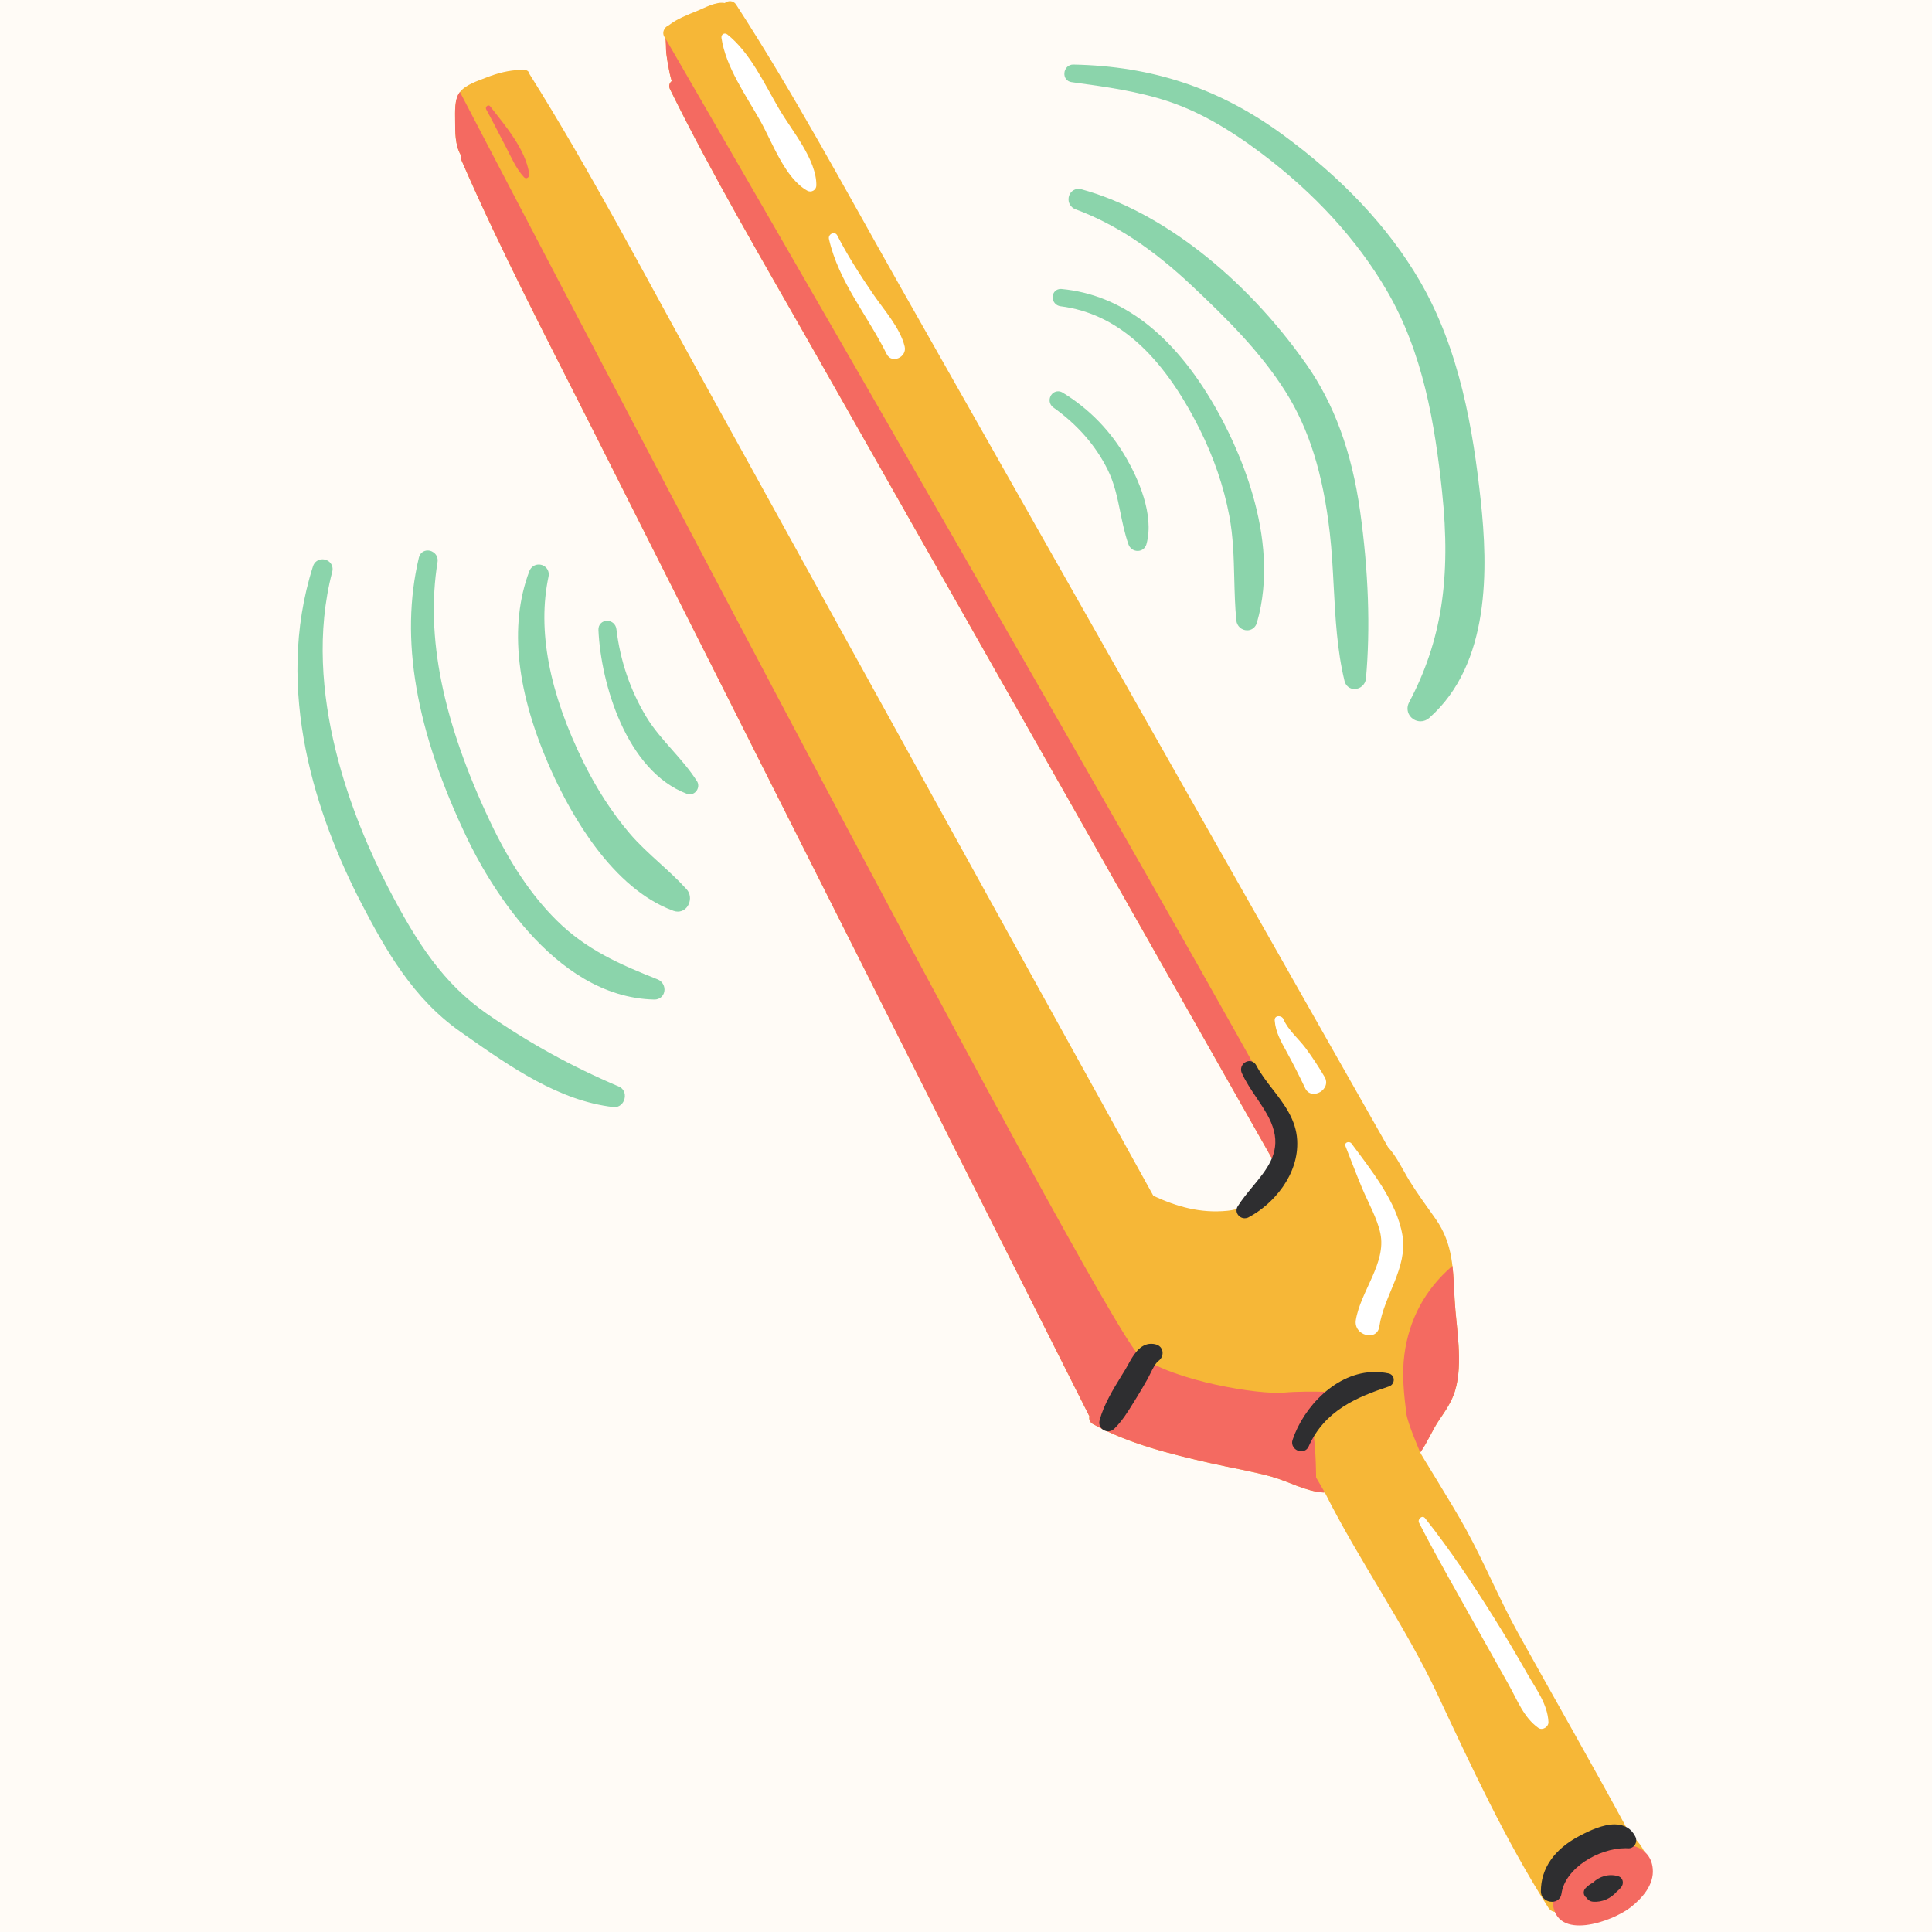 <svg xmlns="http://www.w3.org/2000/svg" xmlns:xlink="http://www.w3.org/1999/xlink" width="400" zoomAndPan="magnify" viewBox="0 0 300 300" height="400" preserveAspectRatio="xMidYMid meet" version="1.0"><defs><clipPath id="id1"><path d="M 70.07 5.559 L 256.66 5.559 L 256.66 298.984 L 70.07 298.984 Z M 70.07 5.559 " clip-rule="nonzero"/></clipPath></defs><rect x="-30" width="360" fill="rgb(100%, 98.43%, 96.469%)" y="-30" height="360" fill-opacity="1"/><rect x="-30" width="360" fill="rgb(100%, 100%, 100%)" y="-30" height="360" fill-opacity="1"/><rect x="-30" width="360" fill="rgb(100%, 98.43%, 96.469%)" y="-30" height="360" fill-opacity="1"/><path fill="rgb(96.469%, 71.759%, 21.57%)" d="M 254.031 295.008 C 251.117 297.664 245.168 300.035 241.82 296.98 C 241.789 296.949 241.773 296.914 241.746 296.883 C 241.262 296.934 240.754 296.742 240.398 296.184 C 233.746 285.723 228.496 274.355 223.238 263.156 C 218.141 252.293 211.082 242.461 205.707 231.734 C 205.648 231.738 205.598 231.754 205.539 231.754 C 202.738 231.594 200.133 230.039 197.426 229.289 C 194.297 228.426 191.086 227.906 187.922 227.188 C 181.797 225.789 175.246 224.195 169.715 221.129 C 169.207 220.844 169.066 220.371 169.168 219.938 C 168.355 218.324 167.543 216.711 166.73 215.098 C 162.746 207.18 158.766 199.266 154.785 191.348 C 140.844 163.637 126.91 135.922 112.957 108.219 C 105.98 94.367 99.004 80.52 92.023 66.668 C 85.047 52.824 77.816 39.059 71.637 24.84 C 71.516 24.566 71.504 24.312 71.559 24.09 C 70.652 22.543 70.672 20.465 70.672 18.711 C 70.676 17.379 70.527 15.41 71.418 14.281 C 72.332 13.129 74.238 12.539 75.57 12.016 C 77.27 11.348 79.012 10.898 80.824 10.855 C 81.066 10.773 81.328 10.773 81.574 10.875 C 81.949 10.926 82.168 11.188 82.215 11.488 C 91.602 26.445 99.824 42.156 108.355 57.613 C 123.34 84.77 138.332 111.926 153.336 139.074 C 160.836 152.648 168.34 166.223 175.84 179.797 L 179.094 185.688 C 182.773 187.383 186.375 188.414 190.547 188.012 C 195.09 187.574 196.133 184.055 198.102 180.934 C 196.332 177.812 194.562 174.691 192.793 171.57 C 177.922 145.324 163.055 119.082 148.168 92.848 C 140.723 79.73 133.281 66.609 125.832 53.496 C 118.391 40.387 110.691 27.355 104.047 13.867 C 103.785 13.34 103.961 12.871 104.305 12.586 C 104.066 11.809 103.906 11.004 103.758 10.191 C 103.637 9.535 103.543 8.871 103.453 8.211 C 103.406 7.867 103.434 6.07 103.293 5.902 C 102.645 5.148 103.156 4.168 103.855 3.918 C 105.133 2.914 106.77 2.297 108.25 1.695 C 109.41 1.227 111.188 0.203 112.543 0.473 C 113.027 0.07 113.855 0.023 114.297 0.703 C 123.391 14.73 131.281 29.461 139.488 43.957 C 153.863 69.352 168.246 94.738 182.641 120.125 C 189.836 132.812 197.035 145.504 204.23 158.199 L 214.719 176.691 C 214.988 177.164 215.25 177.637 215.52 178.109 C 216.914 179.629 217.805 181.629 218.879 183.379 C 220.137 185.418 221.551 187.312 222.922 189.27 C 225.664 193.18 225.633 197.074 225.871 201.703 C 226.105 206.172 227.25 211.605 225.938 215.969 C 225.445 217.605 224.488 219.016 223.531 220.41 C 222.398 222.055 221.684 223.938 220.535 225.535 C 220.477 225.617 225.41 233.406 227.625 237.449 C 230.539 242.762 232.84 248.383 235.785 253.684 C 241.551 264.062 247.449 274.355 253.098 284.801 C 256.324 287.336 257.359 291.977 254.031 295.008 " fill-opacity="1" fill-rule="nonzero"/><path fill="rgb(100%, 100%, 100%)" d="M 237.207 259.977 C 235.551 257.07 233.855 254.195 232.086 251.363 C 228.734 245.996 225.215 240.707 221.289 235.746 C 220.852 235.191 220.062 235.895 220.355 236.465 C 223.309 242.219 226.566 247.824 229.715 253.477 C 231.238 256.207 232.785 258.934 234.309 261.672 C 235.629 264.039 236.617 266.703 238.867 268.305 C 239.508 268.766 240.477 268.152 240.441 267.398 C 240.316 264.637 238.547 262.328 237.207 259.977 Z M 202.707 162.711 C 201.648 161.293 199.984 159.91 199.305 158.27 C 199.031 157.613 197.875 157.594 197.938 158.453 C 198.074 160.266 198.871 161.641 199.727 163.207 C 200.766 165.102 201.742 167.023 202.668 168.977 C 203.617 170.984 206.832 169.18 205.68 167.215 C 204.766 165.66 203.785 164.156 202.707 162.711 Z M 209.863 177.566 C 209.551 177.141 208.684 177.371 208.922 177.965 C 209.809 180.18 210.621 182.406 211.559 184.613 C 212.469 186.758 213.863 189.219 214.344 191.523 C 215.305 196.113 211.262 200.52 210.535 204.977 C 210.145 207.371 213.828 208.375 214.184 205.98 C 214.902 201.133 218.609 196.91 217.77 191.816 C 216.918 186.629 212.898 181.668 209.863 177.566 Z M 135.578 45.664 C 133.57 42.723 131.629 39.73 130.008 36.555 C 129.629 35.82 128.551 36.348 128.719 37.102 C 130.215 43.754 134.715 48.977 137.684 54.98 C 138.473 56.578 140.875 55.441 140.477 53.805 C 139.773 50.898 137.234 48.094 135.578 45.664 Z M 121.016 16.977 C 122.977 20.312 126.82 24.809 126.762 28.801 C 126.75 29.516 125.977 29.961 125.352 29.609 C 121.871 27.656 119.945 22.117 118.035 18.719 C 115.832 14.812 112.695 10.398 112.031 5.891 C 111.953 5.332 112.504 5.004 112.949 5.355 C 116.52 8.191 118.738 13.098 121.016 16.977 " fill-opacity="1" fill-rule="nonzero"/><g clip-path="url(#id1)"><path fill="rgb(95.689%, 41.57%, 38.039%)" d="M 78.445 22.605 C 79.324 24.258 80.082 26.148 81.375 27.523 C 81.738 27.91 82.246 27.488 82.184 27.051 C 81.641 23.195 78.426 19.477 76.105 16.5 C 75.828 16.141 75.285 16.598 75.492 16.973 C 76.516 18.828 77.449 20.734 78.445 22.605 Z M 256.641 290.195 C 256.469 288.16 255.137 286.922 253.238 286.535 C 252.973 286.066 252.434 285.758 251.711 285.91 C 251.031 286.051 250.285 286.266 249.523 286.523 C 247.098 286.977 244.941 288.301 243.32 290.152 C 242.461 291.008 241.793 291.98 241.422 293.066 C 241.25 293.43 241.09 293.801 240.957 294.18 C 240.871 294.422 240.953 294.629 241.105 294.77 C 241.098 294.988 241.086 295.207 241.105 295.434 C 241.586 301.547 250.383 298.371 253.191 296.176 C 255.004 294.758 256.855 292.668 256.641 290.195 Z M 225.535 196.582 C 225.52 196.594 225.5 196.598 225.484 196.609 C 221.297 200.215 218.793 204.859 218.07 210.363 C 217.664 213.445 218 216.453 218.379 219.516 C 218.566 220.996 220.535 225.535 220.535 225.535 C 221.684 223.938 222.398 222.055 223.531 220.41 C 224.488 219.016 225.445 217.605 225.938 215.969 C 227.25 211.605 226.105 206.172 225.871 201.703 C 225.781 199.898 225.723 198.207 225.535 196.582 Z M 199.379 216.242 C 195.469 216.598 182.301 214.461 176.965 210.543 C 171.625 206.625 71.418 14.281 71.418 14.281 C 70.527 15.41 70.676 17.379 70.672 18.711 C 70.672 20.465 70.648 22.543 71.559 24.09 C 71.504 24.312 71.516 24.566 71.637 24.84 C 77.816 39.059 85.047 52.824 92.023 66.668 C 99.004 80.52 105.98 94.367 112.957 108.219 C 126.91 135.922 140.844 163.637 154.785 191.348 C 158.766 199.266 162.746 207.18 166.73 215.098 C 167.543 216.711 168.355 218.324 169.168 219.938 C 169.066 220.371 169.207 220.844 169.715 221.129 C 175.246 224.195 181.797 225.789 187.922 227.188 C 191.086 227.91 194.297 228.426 197.426 229.289 C 200.133 230.039 202.738 231.594 205.539 231.754 C 205.598 231.754 205.648 231.738 205.707 231.734 L 204.363 229.418 C 204.363 229.418 204.363 225.77 204.004 222.918 C 203.652 220.07 209.699 216.281 209.699 216.281 C 209.699 216.281 203.293 215.887 199.379 216.242 Z M 103.453 8.211 C 103.406 7.867 103.434 6.07 103.293 5.902 C 103.293 5.902 200.891 174.484 201.25 177.688 C 201.602 180.895 198.113 184.938 194.332 186.477 C 194.332 186.477 194.328 186.473 194.328 186.477 C 195.969 185.062 196.852 182.918 198.102 180.934 C 196.332 177.812 194.562 174.691 192.793 171.57 C 177.922 145.324 163.055 119.082 148.168 92.848 C 140.723 79.73 133.281 66.609 125.832 53.496 C 118.391 40.387 110.691 27.355 104.047 13.867 C 103.785 13.34 103.961 12.871 104.305 12.586 C 104.066 11.809 103.906 11.004 103.758 10.191 C 103.637 9.535 103.543 8.871 103.453 8.211 " fill-opacity="1" fill-rule="nonzero"/></g><path fill="rgb(54.509%, 83.139%, 67.059%)" d="M 202.844 56.559 C 193.25 42.906 180.199 32.75 167.926 29.391 C 167.773 29.352 167.617 29.328 167.465 29.328 C 166.711 29.328 166.086 29.867 165.945 30.641 C 165.801 31.445 166.234 32.207 167.004 32.496 C 173.168 34.785 178.93 38.582 185.145 44.434 C 190.305 49.297 195.676 54.57 199.605 60.793 C 203.258 66.582 205.449 73.562 206.492 82.766 C 206.805 85.492 206.953 88.328 207.098 91.07 C 207.355 95.934 207.617 100.957 208.777 105.738 C 208.961 106.496 209.57 106.988 210.324 106.988 C 211.238 106.988 212.016 106.281 212.102 105.383 C 212.812 97.633 212.5 88.637 211.195 79.359 C 209.902 70.176 207.168 62.715 202.844 56.559 Z M 165.016 60.969 C 164.797 60.832 164.547 60.762 164.305 60.762 C 163.738 60.762 163.234 61.145 163.051 61.715 C 162.863 62.305 163.066 62.918 163.57 63.277 C 167.301 65.934 170.133 69.176 171.984 72.902 C 173.043 75.031 173.488 77.211 173.961 79.516 C 174.297 81.164 174.641 82.867 175.234 84.547 C 175.445 85.145 176.016 85.547 176.652 85.547 C 177.305 85.547 177.844 85.133 178.02 84.496 C 179.297 79.879 176.648 74.207 174.953 71.234 C 172.523 66.977 169.184 63.52 165.016 60.969 Z M 229.926 77.699 C 228.75 66.836 226.695 54.277 220.41 43.531 C 215.59 35.289 208.445 27.676 199.172 20.902 C 189.336 13.719 179.004 10.262 166.633 10.02 C 165.91 10.02 165.328 10.594 165.277 11.355 C 165.227 12.07 165.688 12.656 166.379 12.75 L 166.816 12.812 C 171.66 13.477 176.672 14.164 181.363 15.723 C 185.965 17.254 190.574 19.82 195.867 23.801 C 204.16 30.039 210.707 37.199 215.324 45.09 C 220.988 54.77 222.801 65.828 223.922 76.336 C 225.352 89.797 223.824 99.578 218.809 109.047 C 218.465 109.699 218.477 110.418 218.836 111.02 C 219.199 111.625 219.871 112.004 220.574 112.004 C 221.07 112.004 221.539 111.824 221.93 111.48 C 231.469 103.055 231.062 88.164 229.926 77.699 Z M 164.848 44.875 L 164.711 44.867 C 164.027 44.867 163.504 45.367 163.461 46.059 C 163.414 46.816 163.934 47.457 164.676 47.555 C 173.336 48.648 180.398 54.887 186.277 66.629 C 188.477 71.027 190.027 75.559 190.887 80.105 C 191.496 83.328 191.578 86.609 191.656 89.785 C 191.711 91.926 191.762 94.133 191.977 96.34 C 192.062 97.215 192.785 97.875 193.66 97.875 C 194.367 97.875 194.961 97.418 195.168 96.707 C 199.051 83.34 191.867 68.711 188.598 63.039 C 182.156 51.867 174.164 45.754 164.848 44.875 Z M 96.117 168.73 C 88.645 165.543 82.125 161.945 75.609 157.418 C 68.855 152.723 64.738 146.441 60.281 137.836 C 54.941 127.523 46.715 107.438 51.59 88.781 C 51.715 88.297 51.625 87.828 51.34 87.457 C 51.043 87.074 50.57 86.848 50.07 86.848 C 49.387 86.848 48.809 87.273 48.602 87.934 C 42.43 107.27 49.262 127.031 56.078 140.203 C 59.867 147.512 64.168 155.074 71.469 160.191 L 72.41 160.852 C 79.156 165.586 86.797 170.953 95.27 171.906 C 95.328 171.91 95.383 171.914 95.438 171.914 C 96.191 171.914 96.828 171.352 96.992 170.539 C 97.152 169.75 96.801 169.023 96.117 168.73 Z M 102.113 152.078 C 96.238 149.75 91 147.453 86.418 142.902 C 82.527 139.039 79.152 134.023 76.102 127.578 C 68.738 112.027 66.07 98.84 67.941 87.273 C 68.016 86.816 67.895 86.375 67.602 86.031 C 67.305 85.684 66.859 85.477 66.41 85.477 C 65.738 85.477 65.203 85.914 65.043 86.59 C 62.055 99.16 64.52 113.449 72.582 130.266 C 75.348 136.031 85.609 154.871 101.59 155.211 L 101.629 155.211 C 102.398 155.211 103.008 154.719 103.152 153.98 C 103.305 153.176 102.867 152.375 102.113 152.078 Z M 104.363 116.43 C 102.941 114.824 101.473 113.164 100.348 111.301 C 97.863 107.176 96.305 102.594 95.715 97.68 C 95.625 96.938 95.016 96.398 94.262 96.398 C 93.883 96.398 93.535 96.543 93.285 96.805 C 93.035 97.062 92.91 97.418 92.926 97.809 C 93.285 106.086 97.242 119.699 106.668 123.266 C 106.809 123.32 106.957 123.348 107.105 123.348 C 107.574 123.348 108.016 123.078 108.254 122.641 C 108.488 122.207 108.48 121.695 108.227 121.301 C 107.098 119.527 105.707 117.953 104.363 116.43 Z M 106.633 138.105 C 107.172 138.711 107.297 139.609 106.945 140.398 C 106.629 141.113 105.98 141.555 105.254 141.555 C 105.031 141.555 104.805 141.516 104.578 141.434 C 95.039 137.965 88.625 126.379 85.652 119.781 C 80.168 107.621 79.004 97.168 82.188 88.703 C 82.43 88.062 82.996 87.66 83.66 87.66 C 84.133 87.66 84.586 87.875 84.875 88.23 C 85.172 88.594 85.273 89.062 85.172 89.551 C 83.418 97.832 85.258 107.543 90.633 118.418 C 92.672 122.539 95.07 126.234 97.762 129.402 C 99.168 131.055 100.805 132.543 102.391 133.984 C 103.82 135.285 105.301 136.625 106.633 138.105 " fill-opacity="1" fill-rule="nonzero"/><path fill="rgb(18.039%, 18.039%, 18.819%)" d="M 215.629 213.27 C 214.93 213.121 214.215 213.043 213.508 213.043 C 207.477 213.043 202.41 218.484 200.703 223.602 C 200.574 223.992 200.637 224.41 200.879 224.746 C 201.145 225.121 201.602 225.355 202.062 225.355 C 202.57 225.355 202.996 225.078 203.203 224.613 C 205.695 219 210.742 216.926 215.695 215.281 C 216.148 215.133 216.445 214.688 216.422 214.199 C 216.398 213.742 216.078 213.367 215.629 213.27 Z M 253.938 285.191 C 253.32 283.945 252.203 283.289 250.719 283.289 C 248.91 283.289 246.867 284.238 245.293 285.066 C 241.348 287.133 239.266 290.121 239.266 293.703 C 239.266 294.176 239.473 294.605 239.852 294.914 C 240.164 295.168 240.578 295.312 240.988 295.312 C 241.766 295.312 242.363 294.805 242.465 294.051 C 243.023 290.074 248.262 286.992 252.398 286.992 C 252.539 286.992 252.68 286.996 252.82 287.004 L 252.887 287.008 C 253.297 287.008 253.664 286.797 253.879 286.449 C 254.113 286.07 254.137 285.586 253.938 285.191 Z M 201.426 177.043 C 201.25 173.84 199.398 171.445 197.605 169.125 C 196.688 167.941 195.746 166.719 195.07 165.426 C 194.852 165.012 194.457 164.762 194.016 164.762 C 193.586 164.762 193.168 165 192.922 165.375 C 192.68 165.75 192.645 166.203 192.828 166.621 C 193.43 167.957 194.281 169.223 195.102 170.441 C 196.262 172.16 197.355 173.781 197.816 175.605 C 198.719 179.16 196.676 181.637 194.508 184.258 C 193.707 185.23 192.879 186.23 192.203 187.297 C 191.961 187.676 191.941 188.125 192.152 188.504 C 192.375 188.91 192.816 189.172 193.281 189.172 C 193.48 189.172 193.68 189.125 193.852 189.035 C 197.707 187.02 201.723 182.41 201.426 177.043 Z M 179.512 208.77 C 179.262 208.699 179.008 208.664 178.762 208.664 C 176.945 208.664 175.926 210.527 175.18 211.887 C 175.035 212.148 174.898 212.402 174.766 212.621 C 174.574 212.934 174.379 213.25 174.18 213.57 C 172.879 215.684 171.402 218.086 170.742 220.551 C 170.633 220.957 170.711 221.383 170.969 221.711 C 171.227 222.051 171.637 222.254 172.066 222.254 C 172.414 222.254 172.746 222.117 173 221.875 C 174.246 220.668 175.168 219.168 176.062 217.715 C 176.215 217.465 176.367 217.219 176.52 216.973 C 177.07 216.098 177.586 215.191 178.086 214.316 L 178.18 214.156 C 178.324 213.898 178.473 213.594 178.629 213.277 C 178.996 212.527 179.41 211.676 179.91 211.309 C 180.371 210.965 180.605 210.383 180.504 209.828 C 180.406 209.309 180.035 208.914 179.512 208.77 Z M 251.711 293.086 C 251.52 293.32 251.289 293.531 251.051 293.734 C 250.117 294.797 248.785 295.414 247.332 295.297 C 246.945 295.266 246.566 295.035 246.383 294.699 C 245.875 294.391 245.746 293.676 246.191 293.207 C 246.523 292.859 246.91 292.562 247.336 292.352 C 248.336 291.363 249.805 290.91 251.246 291.328 C 252.059 291.562 252.207 292.488 251.711 293.086 " fill-opacity="1" fill-rule="nonzero"/></svg>
